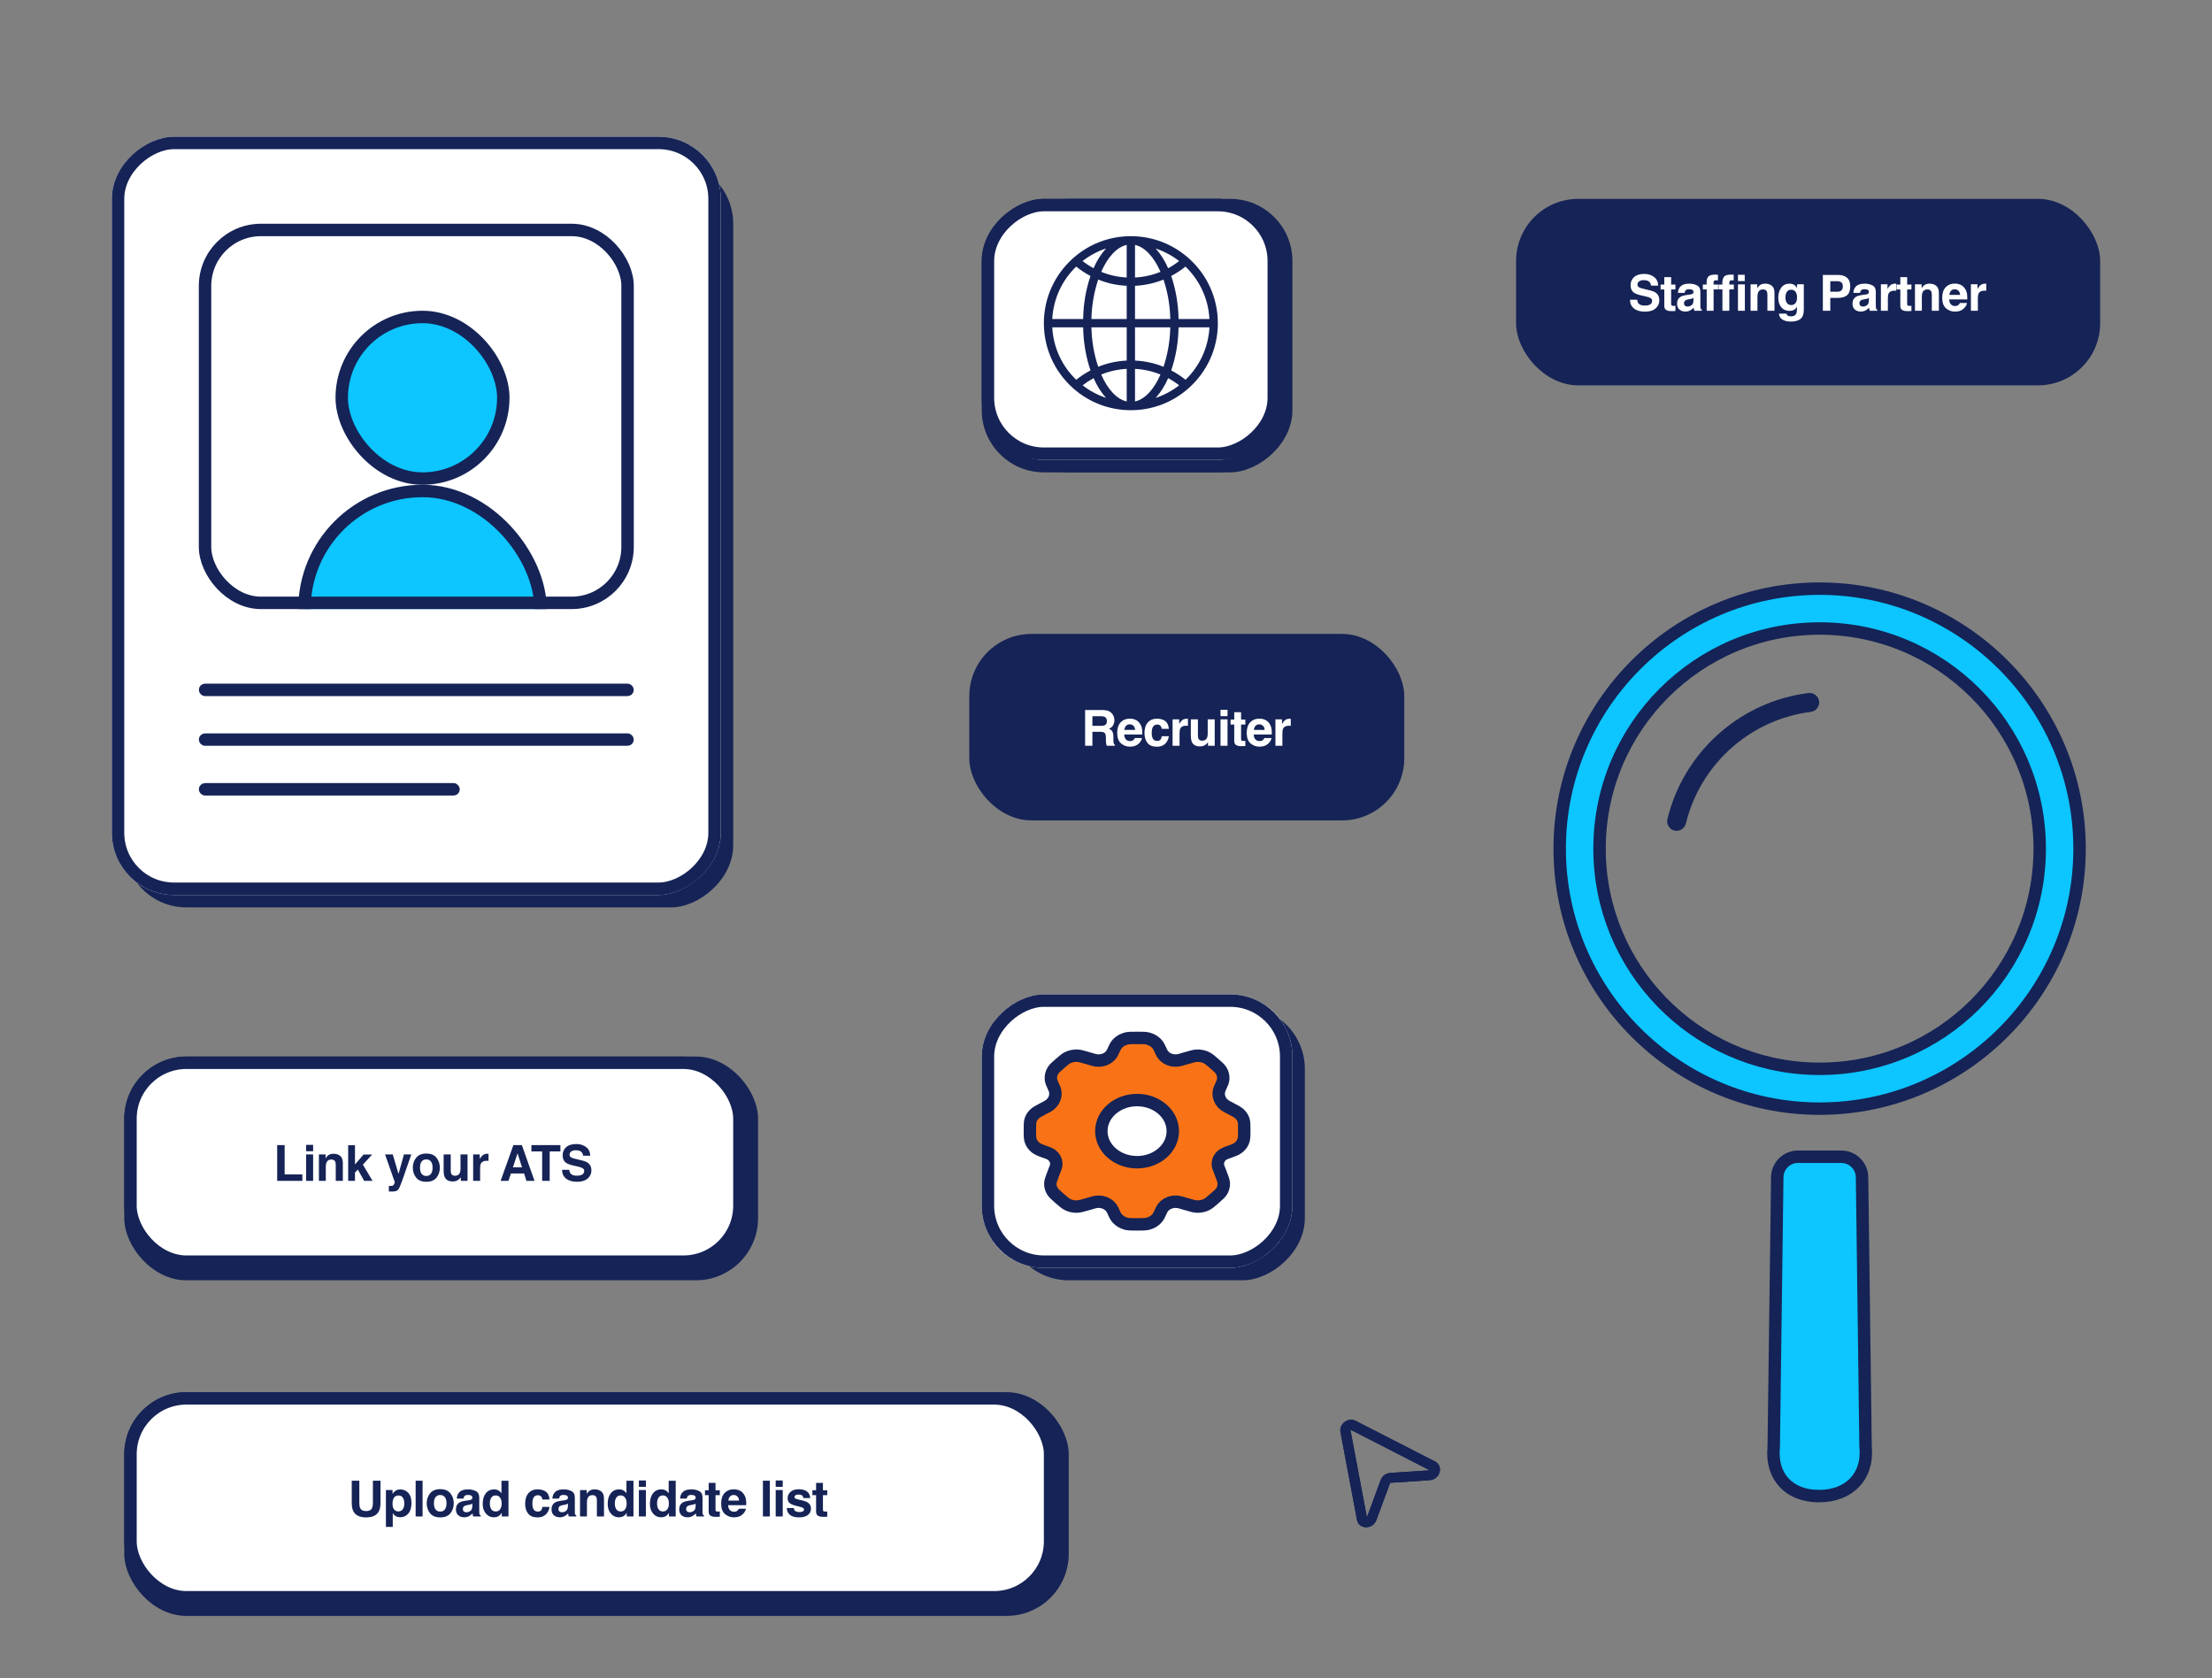 <svg width="178" height="135" viewBox="0 0 178 135" fill="none" xmlns="http://www.w3.org/2000/svg">
<rect x="0" y="0" width="178" height="135" fill="#808080" stroke="none"/>
<g clip-path="url(#clip0_149_204)">
<g clip-path="url(#clip1_149_204)">
<path d="M146.427 47.357C157.96 47.358 167.343 56.74 167.343 68.274C167.343 79.807 157.959 89.191 146.426 89.191C134.892 89.191 125.509 79.809 125.509 68.275C125.509 56.741 134.893 47.357 146.427 47.357ZM164.136 68.274C164.136 58.494 156.206 50.564 146.425 50.564C136.645 50.563 128.715 58.493 128.715 68.274C128.715 77.902 136.4 85.737 145.968 85.98L146.426 85.986C156.207 85.985 164.136 78.055 164.136 68.274Z" fill="#0DC5FF" stroke="#152356"/>
<path d="M145.594 56.25C145.738 56.233 145.87 56.337 145.888 56.482V56.483C145.906 56.629 145.802 56.759 145.659 56.776H145.658C140.694 57.393 136.63 60.972 135.299 65.68L135.178 66.139C135.144 66.279 135.003 66.368 134.86 66.336C134.717 66.3 134.63 66.156 134.664 66.015V66.014L134.79 65.535C136.18 60.621 140.412 56.897 145.594 56.25Z" fill="#0DC5FF" stroke="#152356"/>
<path d="M148.169 93.06C149.083 93.061 149.827 93.794 149.839 94.706V94.708L150.123 116.404L150.124 116.424L150.126 116.444C150.237 117.628 149.889 118.597 149.246 119.269C148.601 119.943 147.615 120.363 146.372 120.362L146.371 120.361C145.128 120.361 144.175 119.943 143.559 119.274C142.943 118.606 142.617 117.638 142.73 116.444L142.732 116.424V116.403L143.017 94.707L143.018 94.706L143.028 94.537C143.122 93.705 143.828 93.06 144.683 93.06H148.169Z" fill="#0DC5FF" stroke="#152356"/>
</g>
<rect x="81" y="103" width="22" height="24" rx="5" transform="rotate(-90 81 103)" fill="#152356"/>
<g clip-path="url(#clip2_149_204)">
<rect x="79" y="102" width="22" height="25" rx="5" transform="rotate(-90 79 102)" fill="white"/>
<rect width="23" height="20" transform="translate(80 81)" fill="white"/>
<path d="M92.367 83.55C92.17 83.5 91.947 83.5 91.5 83.5C91.053 83.5 90.83 83.5 90.633 83.55C90.344 83.623 90.089 83.773 89.904 83.979C89.777 84.12 89.694 84.3 89.529 84.661C89.29 85.179 88.629 85.446 88.02 85.269L87.473 85.111C87.085 84.998 86.891 84.942 86.701 84.932C86.421 84.918 86.143 84.975 85.9 85.097C85.735 85.179 85.591 85.305 85.302 85.556C84.994 85.824 84.84 85.957 84.743 86.11C84.599 86.334 84.539 86.591 84.569 86.846C84.59 87.02 84.67 87.195 84.832 87.546C85.085 88.096 84.841 88.724 84.258 89.029L83.992 89.167C83.585 89.38 83.381 89.486 83.233 89.632C83.102 89.762 83.003 89.913 82.943 90.078C82.875 90.263 82.875 90.472 82.875 90.889C82.875 91.382 82.875 91.629 82.966 91.841C83.046 92.027 83.176 92.195 83.346 92.329C83.538 92.481 83.799 92.571 84.321 92.753C84.854 92.938 85.129 93.453 84.947 93.927L84.741 94.465C84.598 94.838 84.527 95.024 84.52 95.207C84.513 95.427 84.572 95.645 84.692 95.839C84.792 96 84.951 96.139 85.271 96.417C85.59 96.694 85.75 96.833 85.935 96.92C86.158 97.025 86.409 97.076 86.662 97.069C86.872 97.064 87.087 97.001 87.515 96.877L88.02 96.731C88.629 96.555 89.29 96.821 89.529 97.339C89.694 97.7 89.777 97.88 89.904 98.021C90.089 98.227 90.344 98.377 90.633 98.45C90.83 98.5 91.053 98.5 91.5 98.5C91.947 98.5 92.17 98.5 92.367 98.45C92.656 98.377 92.911 98.227 93.096 98.021C93.223 97.88 93.306 97.7 93.471 97.339C93.71 96.821 94.371 96.555 94.98 96.731L95.485 96.877C95.913 97.002 96.127 97.064 96.338 97.069C96.591 97.076 96.842 97.025 97.064 96.92C97.25 96.833 97.409 96.694 97.729 96.417C98.048 96.139 98.208 96 98.308 95.839C98.428 95.645 98.487 95.427 98.479 95.207C98.473 95.024 98.401 94.838 98.259 94.465L98.052 93.928C97.871 93.454 98.145 92.939 98.679 92.753C99.201 92.571 99.462 92.481 99.654 92.329C99.824 92.195 99.954 92.027 100.034 91.841C100.125 91.629 100.125 91.382 100.125 90.889C100.125 90.472 100.125 90.263 100.057 90.078C99.997 89.913 99.898 89.762 99.767 89.632C99.619 89.486 99.415 89.38 99.008 89.167L98.742 89.028C98.158 88.724 97.915 88.096 98.168 87.546C98.329 87.195 98.41 87.02 98.431 86.846C98.461 86.591 98.4 86.334 98.257 86.11C98.159 85.957 98.005 85.824 97.698 85.556C97.409 85.305 97.264 85.179 97.099 85.097C96.856 84.975 96.578 84.918 96.299 84.932C96.109 84.942 95.915 84.998 95.527 85.111L94.98 85.269C94.371 85.445 93.71 85.179 93.471 84.661C93.306 84.3 93.223 84.12 93.096 83.979C92.911 83.773 92.656 83.623 92.367 83.55Z" fill="#F97316" stroke="#152356" stroke-linecap="round" stroke-linejoin="round"/>
<path d="M94.375 91C94.375 92.381 93.088 93.5 91.5 93.5C89.912 93.5 88.625 92.381 88.625 91C88.625 89.619 89.912 88.5 91.5 88.5C93.088 88.5 94.375 89.619 94.375 91Z" fill="white" stroke="#152356" stroke-linecap="round" stroke-linejoin="round"/>
</g>
<rect x="79.5" y="101.5" width="21" height="24" rx="4.5" transform="rotate(-90 79.5 101.5)" stroke="#152356"/>
<rect x="10" y="73" width="60" height="49" rx="5" transform="rotate(-90 10 73)" fill="#152356"/>
<g clip-path="url(#clip3_149_204)">
<rect x="9" y="72" width="61" height="49" rx="5" transform="rotate(-90 9 72)" fill="white"/>
<g clip-path="url(#clip4_149_204)">
<rect x="27.5" y="25.5" width="13" height="13" rx="6.5" fill="#0DC5FF"/>
<rect x="27.5" y="25.5" width="13" height="13" rx="6.5" stroke="#152356"/>
<rect x="24.5" y="39.5" width="19" height="19" rx="9.5" fill="#0DC5FF"/>
<rect x="24.5" y="39.5" width="19" height="19" rx="9.5" stroke="#152356"/>
</g>
<rect x="16.5" y="18.5" width="34" height="30" rx="4.5" stroke="#152356"/>
<rect x="16.25" y="55.25" width="34.5" height="0.5" rx="0.25" stroke="#152356" stroke-width="0.5"/>
<rect x="16.25" y="59.25" width="34.5" height="0.5" rx="0.25" stroke="#152356" stroke-width="0.5"/>
<rect x="16.25" y="63.25" width="20.5" height="0.5" rx="0.25" stroke="#152356" stroke-width="0.5"/>
</g>
<rect x="9.5" y="71.5" width="60" height="48" rx="4.5" transform="rotate(-90 9.5 71.5)" stroke="#152356"/>
<rect x="10" y="85" width="51" height="18" rx="5" fill="#152356"/>
<rect x="10.5" y="85.5" width="49" height="16" rx="4.5" fill="white"/>
<rect x="10.5" y="85.5" width="49" height="16" rx="4.5" stroke="#152356"/>
<path d="M22.305 92.121H22.906V94.482H24.332V95H22.305V92.121ZM25.197 92.871V95H24.633V92.871H25.197ZM25.197 92.103V92.617H24.633V92.103H25.197ZM26.66 93.283C26.471 93.283 26.342 93.363 26.272 93.523C26.235 93.608 26.217 93.716 26.217 93.848V95H25.662V92.875H26.199V93.186C26.271 93.076 26.339 92.997 26.402 92.949C26.517 92.863 26.662 92.82 26.838 92.82C27.058 92.82 27.238 92.878 27.377 92.994C27.518 93.109 27.588 93.299 27.588 93.566V95H27.018V93.705C27.018 93.593 27.003 93.507 26.973 93.447C26.918 93.338 26.814 93.283 26.66 93.283ZM29.977 95H29.305L28.795 94.09L28.565 94.33V95H28.018V92.131H28.565V93.682L29.258 92.881H29.948L29.203 93.695L29.977 95ZM32.069 94.441L32.508 92.871H33.1L32.37 94.965C32.229 95.368 32.118 95.618 32.035 95.715C31.953 95.812 31.79 95.861 31.543 95.861C31.494 95.861 31.454 95.861 31.424 95.859C31.394 95.859 31.349 95.857 31.29 95.853V95.408L31.36 95.412C31.415 95.415 31.466 95.413 31.516 95.406C31.566 95.4 31.607 95.385 31.641 95.361C31.674 95.339 31.703 95.293 31.731 95.223C31.759 95.152 31.771 95.109 31.766 95.094L30.985 92.871H31.604L32.069 94.441ZM35.126 93.141C35.305 93.366 35.395 93.632 35.395 93.939C35.395 94.252 35.305 94.519 35.126 94.742C34.946 94.963 34.673 95.074 34.307 95.074C33.941 95.074 33.668 94.963 33.489 94.742C33.309 94.519 33.219 94.252 33.219 93.939C33.219 93.632 33.309 93.366 33.489 93.141C33.668 92.915 33.941 92.803 34.307 92.803C34.673 92.803 34.946 92.915 35.126 93.141ZM34.305 93.273C34.142 93.273 34.017 93.331 33.928 93.447C33.841 93.562 33.797 93.726 33.797 93.939C33.797 94.153 33.841 94.318 33.928 94.434C34.017 94.549 34.142 94.607 34.305 94.607C34.468 94.607 34.593 94.549 34.68 94.434C34.767 94.318 34.811 94.153 34.811 93.939C34.811 93.726 34.767 93.562 34.68 93.447C34.593 93.331 34.468 93.273 34.305 93.273ZM37.081 94.699C37.075 94.706 37.062 94.725 37.042 94.758C37.021 94.79 36.996 94.819 36.967 94.844C36.88 94.922 36.795 94.975 36.713 95.004C36.633 95.033 36.538 95.047 36.428 95.047C36.113 95.047 35.901 94.934 35.792 94.707C35.73 94.582 35.7 94.398 35.7 94.154V92.871H36.27V94.154C36.27 94.275 36.284 94.367 36.313 94.428C36.364 94.536 36.463 94.59 36.612 94.59C36.802 94.59 36.932 94.513 37.002 94.359C37.039 94.276 37.057 94.166 37.057 94.029V92.871H37.622V95H37.081V94.699ZM39.151 93.385C38.927 93.385 38.777 93.458 38.7 93.603C38.657 93.686 38.635 93.812 38.635 93.982V95H38.075V92.871H38.606V93.242C38.692 93.1 38.767 93.003 38.831 92.951C38.935 92.864 39.07 92.82 39.237 92.82C39.247 92.82 39.256 92.821 39.262 92.822C39.27 92.822 39.286 92.823 39.311 92.824V93.394C39.276 93.391 39.245 93.388 39.217 93.387C39.19 93.385 39.168 93.385 39.151 93.385ZM42.175 94.408H41.114L40.915 95H40.286L41.313 92.121H41.993L43.013 95H42.36L42.175 94.408ZM42.007 93.912L41.647 92.779L41.276 93.912H42.007ZM45.095 92.121V92.631H44.233V95H43.628V92.631H42.763V92.121H45.095ZM46.413 94.584C46.555 94.584 46.67 94.568 46.759 94.537C46.927 94.477 47.011 94.366 47.011 94.203C47.011 94.108 46.969 94.034 46.886 93.982C46.802 93.932 46.672 93.887 46.493 93.848L46.188 93.779C45.889 93.712 45.682 93.638 45.567 93.559C45.373 93.426 45.276 93.218 45.276 92.936C45.276 92.678 45.37 92.463 45.558 92.293C45.745 92.122 46.02 92.037 46.384 92.037C46.687 92.037 46.946 92.118 47.159 92.279C47.374 92.439 47.487 92.672 47.497 92.978H46.919C46.908 92.805 46.833 92.682 46.692 92.609C46.599 92.561 46.482 92.537 46.343 92.537C46.188 92.537 46.064 92.568 45.972 92.631C45.879 92.693 45.833 92.781 45.833 92.893C45.833 92.995 45.879 93.072 45.97 93.123C46.028 93.157 46.153 93.197 46.345 93.242L46.841 93.361C47.058 93.413 47.222 93.483 47.333 93.57C47.505 93.706 47.591 93.902 47.591 94.158C47.591 94.421 47.49 94.64 47.288 94.814C47.087 94.988 46.804 95.074 46.437 95.074C46.062 95.074 45.767 94.989 45.552 94.818C45.337 94.647 45.23 94.411 45.23 94.111H45.804C45.822 94.243 45.858 94.341 45.911 94.406C46.009 94.525 46.176 94.584 46.413 94.584Z" fill="#152356"/>
<rect x="10" y="112" width="76" height="18" rx="5" fill="#152356"/>
<rect x="10.5" y="112.5" width="74" height="16" rx="4.5" fill="white"/>
<rect x="10.5" y="112.5" width="74" height="16" rx="4.5" stroke="#152356"/>
<path d="M30.008 120.891V119.121H30.619V120.891C30.619 121.197 30.572 121.435 30.477 121.605C30.299 121.918 29.962 122.074 29.463 122.074C28.964 122.074 28.626 121.918 28.447 121.605C28.352 121.435 28.305 121.197 28.305 120.891V119.121H28.916V120.891C28.916 121.089 28.939 121.233 28.986 121.324C29.059 121.486 29.218 121.566 29.463 121.566C29.706 121.566 29.865 121.486 29.938 121.324C29.984 121.233 30.008 121.089 30.008 120.891ZM32.854 120.1C33.026 120.283 33.111 120.553 33.111 120.908C33.111 121.283 33.027 121.569 32.858 121.766C32.69 121.962 32.473 122.061 32.207 122.061C32.038 122.061 31.897 122.018 31.785 121.934C31.724 121.887 31.664 121.818 31.605 121.729V122.838H31.055V119.871H31.588V120.186C31.648 120.093 31.712 120.02 31.779 119.967C31.903 119.872 32.05 119.824 32.221 119.824C32.469 119.824 32.68 119.916 32.854 120.1ZM32.537 120.936C32.537 120.771 32.499 120.626 32.424 120.5C32.35 120.374 32.229 120.311 32.061 120.311C31.859 120.311 31.72 120.406 31.645 120.598C31.605 120.699 31.586 120.828 31.586 120.984C31.586 121.232 31.652 121.406 31.783 121.506C31.861 121.564 31.954 121.594 32.061 121.594C32.216 121.594 32.333 121.534 32.414 121.414C32.496 121.294 32.537 121.135 32.537 120.936ZM33.447 119.121H34.004V122H33.447V119.121ZM36.244 120.141C36.424 120.366 36.514 120.632 36.514 120.939C36.514 121.252 36.424 121.52 36.244 121.742C36.065 121.964 35.792 122.074 35.426 122.074C35.06 122.074 34.787 121.964 34.608 121.742C34.428 121.52 34.338 121.252 34.338 120.939C34.338 120.632 34.428 120.366 34.608 120.141C34.787 119.915 35.06 119.803 35.426 119.803C35.792 119.803 36.065 119.915 36.244 120.141ZM35.424 120.273C35.261 120.273 35.136 120.331 35.047 120.447C34.96 120.562 34.916 120.726 34.916 120.939C34.916 121.153 34.96 121.318 35.047 121.434C35.136 121.549 35.261 121.607 35.424 121.607C35.587 121.607 35.712 121.549 35.799 121.434C35.886 121.318 35.93 121.153 35.93 120.939C35.93 120.726 35.886 120.562 35.799 120.447C35.712 120.331 35.587 120.273 35.424 120.273ZM36.914 120.102C37.062 119.914 37.314 119.82 37.672 119.82C37.905 119.82 38.112 119.867 38.293 119.959C38.474 120.051 38.565 120.226 38.565 120.482V121.459C38.565 121.527 38.566 121.609 38.569 121.705C38.573 121.778 38.584 121.827 38.602 121.854C38.62 121.88 38.647 121.901 38.684 121.918V122H38.078C38.062 121.957 38.05 121.917 38.043 121.879C38.037 121.841 38.032 121.798 38.028 121.75C37.951 121.833 37.862 121.904 37.762 121.963C37.642 122.032 37.507 122.066 37.356 122.066C37.163 122.066 37.004 122.012 36.877 121.902C36.752 121.792 36.69 121.635 36.69 121.434C36.69 121.172 36.791 120.982 36.992 120.865C37.103 120.801 37.266 120.756 37.481 120.729L37.67 120.705C37.773 120.692 37.847 120.676 37.891 120.656C37.97 120.622 38.01 120.57 38.01 120.498C38.01 120.411 37.98 120.351 37.918 120.318C37.858 120.285 37.77 120.268 37.653 120.268C37.521 120.268 37.428 120.3 37.373 120.365C37.334 120.413 37.308 120.479 37.295 120.561H36.758C36.77 120.374 36.822 120.221 36.914 120.102ZM37.328 121.598C37.38 121.641 37.444 121.662 37.52 121.662C37.64 121.662 37.75 121.627 37.85 121.557C37.952 121.486 38.004 121.358 38.008 121.172V120.965C37.973 120.987 37.937 121.005 37.901 121.02C37.865 121.033 37.817 121.045 37.754 121.057L37.629 121.08C37.512 121.101 37.428 121.126 37.377 121.156C37.291 121.207 37.248 121.286 37.248 121.393C37.248 121.488 37.275 121.556 37.328 121.598ZM40.918 119.125V122H40.377V121.705C40.298 121.831 40.207 121.923 40.106 121.98C40.004 122.038 39.878 122.066 39.727 122.066C39.478 122.066 39.269 121.966 39.098 121.766C38.929 121.564 38.844 121.305 38.844 120.99C38.844 120.627 38.928 120.341 39.094 120.133C39.262 119.924 39.486 119.82 39.766 119.82C39.895 119.82 40.01 119.849 40.11 119.906C40.21 119.962 40.291 120.04 40.354 120.141V119.125H40.918ZM39.418 120.949C39.418 121.146 39.457 121.303 39.535 121.42C39.612 121.538 39.73 121.598 39.887 121.598C40.045 121.598 40.164 121.539 40.246 121.422C40.328 121.305 40.37 121.153 40.37 120.967C40.37 120.706 40.304 120.52 40.172 120.408C40.092 120.34 39.998 120.307 39.891 120.307C39.728 120.307 39.608 120.368 39.532 120.492C39.456 120.615 39.418 120.767 39.418 120.949ZM44.221 120.635H43.651C43.641 120.555 43.614 120.484 43.571 120.42C43.508 120.334 43.411 120.291 43.28 120.291C43.092 120.291 42.964 120.384 42.895 120.57C42.859 120.669 42.84 120.801 42.84 120.965C42.84 121.121 42.859 121.247 42.895 121.342C42.962 121.519 43.087 121.607 43.27 121.607C43.4 121.607 43.493 121.572 43.547 121.502C43.602 121.432 43.635 121.34 43.647 121.229H44.215C44.202 121.398 44.141 121.558 44.032 121.709C43.857 121.952 43.599 122.074 43.256 122.074C42.914 122.074 42.662 121.973 42.501 121.77C42.339 121.566 42.258 121.303 42.258 120.979C42.258 120.613 42.348 120.328 42.526 120.125C42.704 119.922 42.95 119.82 43.264 119.82C43.531 119.82 43.749 119.88 43.919 120C44.089 120.12 44.19 120.331 44.221 120.635ZM44.606 120.102C44.753 119.914 45.006 119.82 45.364 119.82C45.597 119.82 45.804 119.867 45.985 119.959C46.166 120.051 46.257 120.226 46.257 120.482V121.459C46.257 121.527 46.258 121.609 46.26 121.705C46.264 121.778 46.275 121.827 46.294 121.854C46.312 121.88 46.339 121.901 46.376 121.918V122H45.77C45.753 121.957 45.742 121.917 45.735 121.879C45.728 121.841 45.723 121.798 45.719 121.75C45.643 121.833 45.554 121.904 45.454 121.963C45.334 122.032 45.199 122.066 45.047 122.066C44.855 122.066 44.695 122.012 44.569 121.902C44.444 121.792 44.382 121.635 44.382 121.434C44.382 121.172 44.482 120.982 44.684 120.865C44.795 120.801 44.958 120.756 45.172 120.729L45.362 120.705C45.465 120.692 45.538 120.676 45.583 120.656C45.662 120.622 45.702 120.57 45.702 120.498C45.702 120.411 45.671 120.351 45.61 120.318C45.55 120.285 45.462 120.268 45.344 120.268C45.213 120.268 45.12 120.3 45.065 120.365C45.026 120.413 45 120.479 44.987 120.561H44.45C44.462 120.374 44.514 120.221 44.606 120.102ZM45.02 121.598C45.072 121.641 45.136 121.662 45.212 121.662C45.331 121.662 45.441 121.627 45.542 121.557C45.643 121.486 45.696 121.358 45.7 121.172V120.965C45.665 120.987 45.629 121.005 45.592 121.02C45.557 121.033 45.508 121.045 45.446 121.057L45.321 121.08C45.204 121.101 45.12 121.126 45.069 121.156C44.983 121.207 44.94 121.286 44.94 121.393C44.94 121.488 44.967 121.556 45.02 121.598ZM47.675 120.283C47.486 120.283 47.356 120.363 47.286 120.523C47.249 120.608 47.231 120.716 47.231 120.848V122H46.676V119.875H47.214V120.186C47.285 120.076 47.353 119.997 47.417 119.949C47.531 119.863 47.676 119.82 47.852 119.82C48.072 119.82 48.252 119.878 48.391 119.994C48.532 120.109 48.602 120.299 48.602 120.566V122H48.032V120.705C48.032 120.593 48.017 120.507 47.987 120.447C47.932 120.338 47.828 120.283 47.675 120.283ZM50.975 119.125V122H50.434V121.705C50.355 121.831 50.264 121.923 50.163 121.98C50.061 122.038 49.935 122.066 49.784 122.066C49.535 122.066 49.326 121.966 49.155 121.766C48.986 121.564 48.901 121.305 48.901 120.99C48.901 120.627 48.984 120.341 49.151 120.133C49.319 119.924 49.543 119.82 49.823 119.82C49.952 119.82 50.066 119.849 50.167 119.906C50.267 119.962 50.348 120.04 50.411 120.141V119.125H50.975ZM49.475 120.949C49.475 121.146 49.514 121.303 49.593 121.42C49.669 121.538 49.787 121.598 49.944 121.598C50.102 121.598 50.221 121.539 50.303 121.422C50.386 121.305 50.427 121.153 50.427 120.967C50.427 120.706 50.361 120.52 50.229 120.408C50.149 120.34 50.055 120.307 49.948 120.307C49.785 120.307 49.666 120.368 49.589 120.492C49.513 120.615 49.475 120.767 49.475 120.949ZM51.975 119.871V122H51.411V119.871H51.975ZM51.975 119.104V119.617H51.411V119.104H51.975ZM54.374 119.125V122H53.833V121.705C53.754 121.831 53.663 121.923 53.562 121.98C53.46 122.038 53.334 122.066 53.183 122.066C52.934 122.066 52.724 121.966 52.554 121.766C52.384 121.564 52.3 121.305 52.3 120.99C52.3 120.627 52.383 120.341 52.55 120.133C52.718 119.924 52.942 119.82 53.222 119.82C53.35 119.82 53.465 119.849 53.565 119.906C53.666 119.962 53.747 120.04 53.809 120.141V119.125H54.374ZM52.874 120.949C52.874 121.146 52.913 121.303 52.991 121.42C53.068 121.538 53.185 121.598 53.343 121.598C53.5 121.598 53.62 121.539 53.702 121.422C53.784 121.305 53.825 121.153 53.825 120.967C53.825 120.706 53.759 120.52 53.628 120.408C53.547 120.34 53.453 120.307 53.347 120.307C53.184 120.307 53.064 120.368 52.987 120.492C52.912 120.615 52.874 120.767 52.874 120.949ZM54.882 120.102C55.029 119.914 55.282 119.82 55.64 119.82C55.873 119.82 56.08 119.867 56.261 119.959C56.442 120.051 56.532 120.226 56.532 120.482V121.459C56.532 121.527 56.534 121.609 56.536 121.705C56.54 121.778 56.551 121.827 56.569 121.854C56.588 121.88 56.615 121.901 56.651 121.918V122H56.046C56.029 121.957 56.017 121.917 56.011 121.879C56.004 121.841 55.999 121.798 55.995 121.75C55.918 121.833 55.83 121.904 55.73 121.963C55.61 122.032 55.474 122.066 55.323 122.066C55.131 122.066 54.971 122.012 54.845 121.902C54.72 121.792 54.657 121.635 54.657 121.434C54.657 121.172 54.758 120.982 54.96 120.865C55.071 120.801 55.233 120.756 55.448 120.729L55.638 120.705C55.741 120.692 55.814 120.676 55.858 120.656C55.938 120.622 55.978 120.57 55.978 120.498C55.978 120.411 55.947 120.351 55.886 120.318C55.826 120.285 55.737 120.268 55.62 120.268C55.489 120.268 55.395 120.3 55.341 120.365C55.302 120.413 55.276 120.479 55.263 120.561H54.726C54.737 120.374 54.789 120.221 54.882 120.102ZM55.296 121.598C55.348 121.641 55.412 121.662 55.487 121.662C55.607 121.662 55.717 121.627 55.817 121.557C55.919 121.486 55.972 121.358 55.976 121.172V120.965C55.941 120.987 55.905 121.005 55.868 121.02C55.833 121.033 55.784 121.045 55.722 121.057L55.597 121.08C55.48 121.101 55.395 121.126 55.345 121.156C55.259 121.207 55.216 121.286 55.216 121.393C55.216 121.488 55.243 121.556 55.296 121.598ZM57.923 121.604V122.02L57.659 122.029C57.396 122.038 57.217 121.993 57.12 121.893C57.058 121.829 57.026 121.73 57.026 121.598V120.287H56.73V119.891H57.026V119.297H57.577V119.891H57.923V120.287H57.577V121.412C57.577 121.499 57.588 121.554 57.611 121.576C57.633 121.597 57.7 121.607 57.814 121.607C57.831 121.607 57.848 121.607 57.866 121.607C57.886 121.606 57.905 121.605 57.923 121.604ZM60.023 121.375C60.008 121.501 59.943 121.63 59.825 121.76C59.643 121.967 59.388 122.07 59.06 122.07C58.789 122.07 58.55 121.983 58.343 121.809C58.136 121.634 58.032 121.35 58.032 120.957C58.032 120.589 58.126 120.306 58.312 120.109C58.499 119.913 58.742 119.814 59.04 119.814C59.217 119.814 59.377 119.848 59.519 119.914C59.661 119.98 59.778 120.085 59.87 120.229C59.954 120.355 60.008 120.501 60.032 120.668C60.047 120.766 60.053 120.906 60.05 121.09H58.593C58.601 121.303 58.668 121.453 58.794 121.539C58.871 121.592 58.963 121.619 59.072 121.619C59.186 121.619 59.279 121.587 59.351 121.521C59.39 121.486 59.424 121.438 59.454 121.375H60.023ZM59.472 120.723C59.463 120.576 59.418 120.464 59.337 120.389C59.258 120.312 59.159 120.273 59.04 120.273C58.911 120.273 58.811 120.314 58.739 120.395C58.669 120.475 58.625 120.585 58.607 120.723H59.472ZM61.392 119.121H61.949V122H61.392V119.121ZM62.986 119.871V122H62.421V119.871H62.986ZM62.986 119.104V119.617H62.421V119.104H62.986ZM64.914 119.969C65.08 120.076 65.176 120.259 65.201 120.52H64.644C64.636 120.448 64.616 120.391 64.584 120.35C64.522 120.274 64.418 120.236 64.271 120.236C64.15 120.236 64.063 120.255 64.011 120.293C63.961 120.331 63.935 120.375 63.935 120.426C63.935 120.49 63.962 120.536 64.017 120.564C64.072 120.594 64.265 120.646 64.597 120.719C64.819 120.771 64.985 120.85 65.095 120.955C65.205 121.062 65.259 121.195 65.259 121.355C65.259 121.566 65.18 121.739 65.023 121.873C64.867 122.006 64.624 122.072 64.296 122.072C63.962 122.072 63.714 122.002 63.554 121.861C63.395 121.719 63.316 121.539 63.316 121.32H63.88C63.892 121.419 63.917 121.49 63.957 121.531C64.026 121.605 64.153 121.643 64.339 121.643C64.449 121.643 64.535 121.626 64.599 121.594C64.664 121.561 64.697 121.512 64.697 121.447C64.697 121.385 64.671 121.337 64.619 121.305C64.567 121.272 64.373 121.216 64.039 121.137C63.798 121.077 63.628 121.002 63.529 120.912C63.43 120.824 63.38 120.696 63.38 120.529C63.38 120.333 63.457 120.164 63.611 120.023C63.766 119.882 63.983 119.811 64.263 119.811C64.529 119.811 64.746 119.863 64.914 119.969ZM66.568 121.604V122.02L66.304 122.029C66.041 122.038 65.862 121.993 65.765 121.893C65.703 121.829 65.671 121.73 65.671 121.598V120.287H65.375V119.891H65.671V119.297H66.222V119.891H66.568V120.287H66.222V121.412C66.222 121.499 66.233 121.554 66.255 121.576C66.278 121.597 66.345 121.607 66.459 121.607C66.475 121.607 66.493 121.607 66.511 121.607C66.531 121.606 66.55 121.605 66.568 121.604Z" fill="#152356"/>
<rect x="122" y="16" width="47" height="15" rx="5" fill="#152356"/>
<path d="M132.35 24.584C132.492 24.584 132.607 24.568 132.695 24.537C132.863 24.477 132.947 24.366 132.947 24.203C132.947 24.108 132.906 24.035 132.822 23.982C132.739 23.932 132.608 23.887 132.43 23.848L132.125 23.779C131.826 23.712 131.618 23.638 131.504 23.559C131.31 23.426 131.213 23.218 131.213 22.936C131.213 22.678 131.307 22.463 131.494 22.293C131.682 22.122 131.957 22.037 132.32 22.037C132.624 22.037 132.882 22.118 133.096 22.279C133.311 22.439 133.423 22.672 133.434 22.979H132.855C132.845 22.805 132.77 22.682 132.629 22.609C132.535 22.561 132.419 22.537 132.279 22.537C132.124 22.537 132.001 22.568 131.908 22.631C131.816 22.693 131.77 22.781 131.77 22.893C131.77 22.995 131.815 23.072 131.906 23.123C131.965 23.157 132.09 23.197 132.281 23.242L132.777 23.361C132.995 23.413 133.159 23.483 133.27 23.57C133.441 23.706 133.527 23.902 133.527 24.158C133.527 24.421 133.426 24.64 133.225 24.814C133.024 24.988 132.74 25.074 132.373 25.074C131.998 25.074 131.703 24.989 131.488 24.818C131.273 24.646 131.166 24.411 131.166 24.111H131.74C131.758 24.243 131.794 24.341 131.848 24.406C131.945 24.525 132.113 24.584 132.35 24.584ZM134.822 24.604V25.02L134.559 25.029C134.296 25.038 134.116 24.993 134.02 24.893C133.957 24.829 133.926 24.73 133.926 24.598V23.287H133.629V22.891H133.926V22.297H134.477V22.891H134.822V23.287H134.477V24.412C134.477 24.499 134.488 24.554 134.51 24.576C134.532 24.597 134.6 24.607 134.713 24.607C134.73 24.607 134.747 24.607 134.766 24.607C134.785 24.606 134.804 24.605 134.822 24.604ZM135.18 23.102C135.327 22.914 135.58 22.82 135.938 22.82C136.171 22.82 136.378 22.866 136.559 22.959C136.74 23.051 136.83 23.226 136.83 23.482V24.459C136.83 24.527 136.832 24.609 136.834 24.705C136.838 24.778 136.849 24.828 136.867 24.854C136.886 24.88 136.913 24.901 136.949 24.918V25H136.344C136.327 24.957 136.315 24.917 136.309 24.879C136.302 24.841 136.297 24.798 136.293 24.75C136.216 24.833 136.128 24.904 136.027 24.963C135.908 25.032 135.772 25.066 135.621 25.066C135.429 25.066 135.269 25.012 135.143 24.902C135.018 24.792 134.955 24.635 134.955 24.434C134.955 24.172 135.056 23.982 135.258 23.865C135.369 23.801 135.531 23.756 135.746 23.729L135.936 23.705C136.039 23.692 136.112 23.676 136.156 23.656C136.236 23.622 136.276 23.57 136.276 23.498C136.276 23.411 136.245 23.351 136.184 23.318C136.124 23.285 136.035 23.268 135.918 23.268C135.787 23.268 135.694 23.3 135.639 23.365C135.6 23.413 135.574 23.479 135.561 23.561H135.024C135.035 23.374 135.087 23.221 135.18 23.102ZM135.594 24.598C135.646 24.641 135.71 24.662 135.785 24.662C135.905 24.662 136.015 24.627 136.115 24.557C136.217 24.486 136.27 24.358 136.274 24.172V23.965C136.238 23.987 136.203 24.005 136.166 24.02C136.131 24.033 136.082 24.045 136.02 24.057L135.895 24.08C135.777 24.101 135.694 24.126 135.643 24.156C135.557 24.207 135.514 24.286 135.514 24.393C135.514 24.488 135.541 24.556 135.594 24.598ZM138.244 22.104V22.557C138.213 22.553 138.16 22.55 138.086 22.549C138.013 22.546 137.962 22.562 137.934 22.598C137.906 22.631 137.893 22.669 137.893 22.711V22.891H138.258V23.283H137.893V25H137.338V23.283H137.028V22.891H137.332V22.754C137.332 22.526 137.371 22.369 137.448 22.283C137.528 22.156 137.723 22.092 138.031 22.092C138.067 22.092 138.099 22.093 138.127 22.096C138.156 22.097 138.195 22.1 138.244 22.104ZM139.159 25H138.604V23.283H138.293V22.891H138.598V22.754C138.598 22.527 138.648 22.359 138.748 22.248C138.838 22.144 139.021 22.092 139.297 22.092C139.331 22.092 139.366 22.093 139.401 22.096C139.436 22.098 139.472 22.101 139.51 22.104V22.557C139.484 22.555 139.459 22.555 139.434 22.555C139.409 22.553 139.379 22.553 139.344 22.553C139.257 22.553 139.203 22.577 139.184 22.625C139.164 22.673 139.156 22.749 139.159 22.852V22.891H139.524V23.283H139.159V25ZM140.409 22.881V25H139.854V22.881H140.409ZM139.854 22.611V22.104H140.399V22.611H139.854ZM141.866 23.283C141.677 23.283 141.547 23.363 141.477 23.523C141.44 23.608 141.422 23.716 141.422 23.848V25H140.868V22.875H141.405V23.186C141.476 23.076 141.544 22.997 141.608 22.949C141.722 22.863 141.868 22.82 142.043 22.82C142.263 22.82 142.443 22.878 142.582 22.994C142.723 23.109 142.793 23.299 142.793 23.566V25H142.223V23.705C142.223 23.593 142.208 23.507 142.178 23.447C142.123 23.338 142.019 23.283 141.866 23.283ZM143.831 25.373C143.89 25.424 143.991 25.449 144.133 25.449C144.334 25.449 144.468 25.382 144.536 25.248C144.58 25.162 144.602 25.018 144.602 24.814V24.678C144.549 24.769 144.491 24.837 144.43 24.883C144.319 24.967 144.176 25.01 143.999 25.01C143.725 25.01 143.506 24.914 143.342 24.723C143.18 24.53 143.098 24.27 143.098 23.941C143.098 23.625 143.177 23.359 143.334 23.145C143.492 22.928 143.715 22.82 144.004 22.82C144.111 22.82 144.204 22.837 144.284 22.869C144.419 22.925 144.528 23.028 144.612 23.178V22.871H145.153V24.891C145.153 25.165 145.107 25.372 145.014 25.512C144.855 25.751 144.551 25.871 144.1 25.871C143.828 25.871 143.606 25.818 143.434 25.711C143.262 25.604 143.167 25.445 143.149 25.232H143.754C143.77 25.297 143.795 25.344 143.831 25.373ZM143.737 24.273C143.812 24.453 143.948 24.543 144.143 24.543C144.273 24.543 144.383 24.494 144.473 24.396C144.563 24.297 144.608 24.141 144.608 23.926C144.608 23.724 144.565 23.57 144.479 23.465C144.394 23.359 144.28 23.307 144.137 23.307C143.942 23.307 143.807 23.398 143.733 23.582C143.694 23.68 143.674 23.8 143.674 23.943C143.674 24.067 143.695 24.177 143.737 24.273ZM147.895 23.965H147.284V25H146.686V22.121H147.94C148.229 22.121 148.46 22.195 148.631 22.344C148.803 22.492 148.889 22.722 148.889 23.033C148.889 23.373 148.803 23.613 148.631 23.754C148.46 23.895 148.214 23.965 147.895 23.965ZM148.176 23.365C148.255 23.296 148.294 23.187 148.294 23.037C148.294 22.887 148.254 22.781 148.174 22.717C148.096 22.653 147.986 22.621 147.844 22.621H147.284V23.469H147.844C147.986 23.469 148.097 23.434 148.176 23.365ZM149.296 23.102C149.443 22.914 149.695 22.82 150.053 22.82C150.287 22.82 150.494 22.866 150.675 22.959C150.856 23.051 150.946 23.226 150.946 23.482V24.459C150.946 24.527 150.947 24.609 150.95 24.705C150.954 24.778 150.965 24.828 150.983 24.854C151.001 24.88 151.029 24.901 151.065 24.918V25H150.46C150.443 24.957 150.431 24.917 150.425 24.879C150.418 24.841 150.413 24.798 150.409 24.75C150.332 24.833 150.244 24.904 150.143 24.963C150.023 25.032 149.888 25.066 149.737 25.066C149.544 25.066 149.385 25.012 149.259 24.902C149.134 24.792 149.071 24.635 149.071 24.434C149.071 24.172 149.172 23.982 149.374 23.865C149.484 23.801 149.647 23.756 149.862 23.729L150.051 23.705C150.154 23.692 150.228 23.676 150.272 23.656C150.352 23.622 150.391 23.57 150.391 23.498C150.391 23.411 150.361 23.351 150.3 23.318C150.24 23.285 150.151 23.268 150.034 23.268C149.902 23.268 149.809 23.3 149.755 23.365C149.716 23.413 149.69 23.479 149.676 23.561H149.139C149.151 23.374 149.203 23.221 149.296 23.102ZM149.71 24.598C149.762 24.641 149.826 24.662 149.901 24.662C150.021 24.662 150.131 24.627 150.231 24.557C150.333 24.486 150.385 24.358 150.389 24.172V23.965C150.354 23.987 150.318 24.005 150.282 24.02C150.247 24.033 150.198 24.045 150.135 24.057L150.01 24.08C149.893 24.101 149.809 24.126 149.759 24.156C149.673 24.207 149.63 24.286 149.63 24.393C149.63 24.488 149.656 24.556 149.71 24.598ZM152.432 23.385C152.208 23.385 152.058 23.458 151.981 23.604C151.938 23.686 151.917 23.812 151.917 23.982V25H151.356V22.871H151.888V23.242C151.973 23.1 152.048 23.003 152.112 22.951C152.216 22.864 152.352 22.82 152.518 22.82C152.529 22.82 152.537 22.821 152.544 22.822C152.552 22.822 152.568 22.823 152.593 22.824V23.395C152.557 23.391 152.526 23.388 152.499 23.387C152.471 23.385 152.449 23.385 152.432 23.385ZM153.815 24.604V25.02L153.552 25.029C153.289 25.038 153.109 24.993 153.013 24.893C152.95 24.829 152.919 24.73 152.919 24.598V23.287H152.622V22.891H152.919V22.297H153.47V22.891H153.815V23.287H153.47V24.412C153.47 24.499 153.481 24.554 153.503 24.576C153.525 24.597 153.593 24.607 153.706 24.607C153.723 24.607 153.74 24.607 153.759 24.607C153.778 24.606 153.797 24.605 153.815 24.604ZM155.095 23.283C154.906 23.283 154.776 23.363 154.706 23.523C154.67 23.608 154.651 23.716 154.651 23.848V25H154.097V22.875H154.634V23.186C154.705 23.076 154.773 22.997 154.837 22.949C154.951 22.863 155.097 22.82 155.272 22.82C155.492 22.82 155.672 22.878 155.811 22.994C155.952 23.109 156.022 23.299 156.022 23.566V25H155.452V23.705C155.452 23.593 155.437 23.507 155.407 23.447C155.353 23.338 155.248 23.283 155.095 23.283ZM158.28 24.375C158.266 24.501 158.2 24.63 158.083 24.76C157.901 24.967 157.646 25.07 157.317 25.07C157.047 25.07 156.808 24.983 156.601 24.809C156.394 24.634 156.29 24.35 156.29 23.957C156.29 23.588 156.383 23.306 156.569 23.109C156.757 22.913 157 22.814 157.298 22.814C157.475 22.814 157.634 22.848 157.776 22.914C157.918 22.98 158.036 23.085 158.128 23.229C158.211 23.355 158.265 23.501 158.29 23.668C158.304 23.766 158.31 23.906 158.308 24.09H156.851C156.858 24.303 156.925 24.453 157.052 24.539C157.129 24.592 157.221 24.619 157.329 24.619C157.444 24.619 157.537 24.587 157.608 24.521C157.647 24.486 157.682 24.438 157.712 24.375H158.28ZM157.73 23.723C157.72 23.576 157.675 23.464 157.595 23.389C157.515 23.312 157.416 23.273 157.298 23.273C157.169 23.273 157.069 23.314 156.997 23.395C156.927 23.475 156.883 23.585 156.864 23.723H157.73ZM159.675 23.385C159.451 23.385 159.301 23.458 159.224 23.604C159.181 23.686 159.159 23.812 159.159 23.982V25H158.599V22.871H159.13V23.242C159.216 23.1 159.291 23.003 159.355 22.951C159.459 22.864 159.594 22.82 159.761 22.82C159.771 22.82 159.78 22.821 159.786 22.822C159.794 22.822 159.81 22.823 159.835 22.824V23.395C159.8 23.391 159.769 23.388 159.741 23.387C159.714 23.385 159.692 23.385 159.675 23.385Z" fill="white"/>
<rect x="78" y="51" width="35" height="15" rx="5" fill="#152356"/>
<path d="M88.527 58.871H87.906V60H87.318V57.121H88.731C88.932 57.125 89.087 57.15 89.195 57.195C89.305 57.241 89.397 57.308 89.473 57.397C89.535 57.469 89.585 57.55 89.621 57.639C89.658 57.727 89.676 57.828 89.676 57.941C89.676 58.078 89.641 58.213 89.572 58.346C89.503 58.477 89.389 58.57 89.231 58.625C89.363 58.678 89.457 58.755 89.512 58.853C89.568 58.951 89.596 59.101 89.596 59.303V59.496C89.596 59.628 89.601 59.717 89.611 59.764C89.627 59.838 89.663 59.893 89.721 59.928V60H89.059C89.04 59.936 89.027 59.885 89.019 59.846C89.004 59.765 88.995 59.682 88.994 59.598L88.99 59.33C88.988 59.147 88.954 59.024 88.889 58.963C88.825 58.902 88.704 58.871 88.527 58.871ZM88.893 58.348C89.012 58.293 89.072 58.185 89.072 58.023C89.072 57.849 89.014 57.732 88.898 57.672C88.833 57.638 88.736 57.621 88.606 57.621H87.906V58.395H88.588C88.723 58.395 88.825 58.379 88.893 58.348ZM91.893 59.375C91.878 59.501 91.813 59.63 91.695 59.76C91.513 59.967 91.258 60.07 90.93 60.07C90.659 60.07 90.42 59.983 90.213 59.809C90.006 59.634 89.902 59.35 89.902 58.957C89.902 58.589 89.996 58.306 90.182 58.109C90.369 57.913 90.612 57.815 90.91 57.815C91.087 57.815 91.247 57.848 91.389 57.914C91.531 57.98 91.648 58.085 91.74 58.228C91.824 58.355 91.878 58.501 91.902 58.668C91.917 58.766 91.923 58.906 91.92 59.09H90.463C90.471 59.303 90.538 59.453 90.664 59.539C90.741 59.592 90.833 59.619 90.942 59.619C91.056 59.619 91.149 59.587 91.221 59.522C91.26 59.486 91.294 59.438 91.324 59.375H91.893ZM91.342 58.723C91.333 58.575 91.288 58.464 91.207 58.389C91.128 58.312 91.029 58.273 90.91 58.273C90.781 58.273 90.681 58.314 90.609 58.395C90.539 58.475 90.495 58.585 90.477 58.723H91.342ZM94.059 58.635H93.488C93.478 58.555 93.451 58.484 93.408 58.42C93.346 58.334 93.249 58.291 93.117 58.291C92.93 58.291 92.802 58.384 92.733 58.57C92.696 58.669 92.678 58.801 92.678 58.965C92.678 59.121 92.696 59.247 92.733 59.342C92.799 59.519 92.924 59.607 93.108 59.607C93.238 59.607 93.33 59.572 93.385 59.502C93.44 59.432 93.473 59.34 93.484 59.228H94.053C94.04 59.398 93.979 59.558 93.869 59.709C93.695 59.953 93.436 60.074 93.094 60.074C92.751 60.074 92.499 59.973 92.338 59.77C92.177 59.566 92.096 59.303 92.096 58.978C92.096 58.613 92.185 58.328 92.363 58.125C92.542 57.922 92.788 57.82 93.102 57.82C93.369 57.82 93.587 57.88 93.756 58C93.927 58.12 94.028 58.331 94.059 58.635ZM95.434 58.385C95.21 58.385 95.059 58.458 94.983 58.603C94.94 58.685 94.918 58.812 94.918 58.982V60H94.358V57.871H94.889V58.242C94.975 58.1 95.05 58.003 95.114 57.951C95.218 57.864 95.353 57.82 95.52 57.82C95.53 57.82 95.539 57.821 95.545 57.822C95.553 57.822 95.569 57.823 95.594 57.824V58.395C95.559 58.391 95.528 58.388 95.5 58.387C95.473 58.385 95.451 58.385 95.434 58.385ZM97.207 59.699C97.202 59.706 97.189 59.725 97.168 59.758C97.147 59.79 97.123 59.819 97.094 59.844C97.007 59.922 96.922 59.975 96.84 60.004C96.759 60.033 96.664 60.047 96.555 60.047C96.24 60.047 96.028 59.934 95.918 59.707C95.857 59.582 95.826 59.398 95.826 59.154V57.871H96.397V59.154C96.397 59.275 96.411 59.367 96.44 59.428C96.49 59.536 96.59 59.59 96.739 59.59C96.929 59.59 97.059 59.513 97.129 59.359C97.166 59.276 97.184 59.166 97.184 59.029V57.871H97.748V60H97.207V59.699ZM98.78 57.871V60H98.215V57.871H98.78ZM98.78 57.103V57.617H98.215V57.103H98.78ZM100.215 59.603V60.02L99.952 60.029C99.689 60.038 99.509 59.993 99.413 59.893C99.35 59.829 99.319 59.73 99.319 59.598V58.287H99.022V57.891H99.319V57.297H99.87V57.891H100.215V58.287H99.87V59.412C99.87 59.499 99.881 59.554 99.903 59.576C99.925 59.597 99.993 59.607 100.106 59.607C100.123 59.607 100.14 59.607 100.159 59.607C100.178 59.606 100.197 59.605 100.215 59.603ZM102.315 59.375C102.301 59.501 102.235 59.63 102.118 59.76C101.935 59.967 101.68 60.07 101.352 60.07C101.081 60.07 100.842 59.983 100.635 59.809C100.428 59.634 100.325 59.35 100.325 58.957C100.325 58.589 100.418 58.306 100.604 58.109C100.792 57.913 101.034 57.815 101.333 57.815C101.51 57.815 101.669 57.848 101.811 57.914C101.953 57.98 102.07 58.085 102.163 58.228C102.246 58.355 102.3 58.501 102.325 58.668C102.339 58.766 102.345 58.906 102.342 59.09H100.885C100.893 59.303 100.96 59.453 101.086 59.539C101.163 59.592 101.256 59.619 101.364 59.619C101.478 59.619 101.572 59.587 101.643 59.522C101.682 59.486 101.717 59.438 101.747 59.375H102.315ZM101.764 58.723C101.755 58.575 101.71 58.464 101.629 58.389C101.55 58.312 101.451 58.273 101.333 58.273C101.204 58.273 101.103 58.314 101.032 58.395C100.961 58.475 100.917 58.585 100.899 58.723H101.764ZM103.71 58.385C103.486 58.385 103.335 58.458 103.258 58.603C103.215 58.685 103.194 58.812 103.194 58.982V60H102.633V57.871H103.165V58.242C103.251 58.1 103.325 58.003 103.389 57.951C103.493 57.864 103.629 57.82 103.796 57.82C103.806 57.82 103.814 57.821 103.821 57.822C103.829 57.822 103.845 57.823 103.87 57.824V58.395C103.835 58.391 103.803 58.388 103.776 58.387C103.749 58.385 103.727 58.385 103.71 58.385Z" fill="white"/>
<path fill-rule="evenodd" clip-rule="evenodd" d="M107.867 115.213C107.743 114.551 108.485 113.996 109.084 114.303L115.476 117.576C116.187 117.94 115.883 119.027 115.055 119.081L111.864 119.293L110.758 122.293C110.471 123.071 109.342 123.055 109.195 122.27L107.867 115.213ZM108.667 115.014L109.995 122.072L111.102 119.071C111.22 118.75 111.526 118.521 111.868 118.498L115.059 118.287L108.667 115.014Z" fill="#152356"/>
<path fill-rule="evenodd" clip-rule="evenodd" d="M107.867 115.213C107.743 114.551 108.485 113.996 109.084 114.303L115.476 117.576C116.187 117.94 115.883 119.027 115.055 119.081L111.864 119.293L110.758 122.293C110.471 123.071 109.342 123.055 109.195 122.27L107.867 115.213ZM108.667 115.014L109.995 122.072L111.102 119.071C111.22 118.75 111.526 118.521 111.868 118.498L115.059 118.287L108.667 115.014Z" fill="#152356"/>
<rect x="81" y="38" width="22" height="23" rx="5" transform="rotate(-90 81 38)" fill="#152356"/>
<rect x="79.5" y="37.5" width="21" height="23" rx="4.5" transform="rotate(-90 79.5 37.5)" fill="white"/>
<rect x="79.5" y="37.5" width="21" height="23" rx="4.5" transform="rotate(-90 79.5 37.5)" stroke="#152356"/>
<g clip-path="url(#clip5_149_204)">
<path d="M98 27C98 26.999 98 26.998 98 26.997C98 24.925 97.098 23.065 95.666 21.786L95.659 21.78C95.641 21.761 95.622 21.744 95.6 21.729L95.599 21.729C94.377 20.655 92.765 20.001 90.999 20.001C89.23 20.001 87.615 20.658 86.385 21.741L86.392 21.735C86.377 21.747 86.364 21.759 86.351 21.773C84.906 23.059 84 24.925 84 27.002C84 29.073 84.901 30.933 86.332 32.213L86.339 32.219C86.339 32.221 86.34 32.222 86.341 32.222C86.36 32.242 86.379 32.26 86.4 32.275L86.402 32.276C87.623 33.347 89.235 34.001 90.999 34.001C92.767 34.001 94.383 33.345 95.614 32.261L95.606 32.267C95.624 32.254 95.639 32.241 95.653 32.226C97.096 30.942 98.001 29.079 98.001 27.005C98.001 27.004 98.001 27.002 98.001 27.001L98 27ZM95.397 31.553C95.061 31.28 94.684 31.03 94.284 30.817L94.246 30.798C94.603 29.768 94.819 28.579 94.839 27.343V27.334H97.325C97.234 28.998 96.513 30.477 95.399 31.551L95.397 31.553ZM91.334 30.675C92.082 30.715 92.781 30.88 93.427 31.148L93.385 31.133C92.868 32.311 92.14 33.121 91.334 33.298V30.675ZM91.334 30.008V27.334H94.173C94.148 28.478 93.95 29.567 93.604 30.588L93.627 30.511C92.952 30.229 92.17 30.048 91.35 30.009L91.334 30.008H91.334ZM91.334 26.667V23.993C92.168 23.952 92.951 23.771 93.671 23.473L93.625 23.49C93.949 24.434 94.148 25.523 94.173 26.654V26.667H91.334ZM91.334 23.325V20.703C92.14 20.881 92.868 21.687 93.385 22.869C92.781 23.12 92.082 23.284 91.351 23.325L91.334 23.325ZM92.999 20.992C93.721 21.236 94.347 21.581 94.899 22.014L94.886 22.003C94.627 22.206 94.337 22.398 94.032 22.564L93.999 22.58C93.737 21.97 93.401 21.445 92.993 20.984L92.999 20.99V20.992ZM90.665 20.705V23.325C89.917 23.285 89.217 23.121 88.572 22.853L88.614 22.868C89.133 21.69 89.86 20.881 90.666 20.703L90.665 20.705ZM88.001 22.579C87.662 22.395 87.372 22.204 87.1 21.991L87.114 22.002C87.652 21.578 88.278 21.235 88.956 21.003L89 20.99C88.598 21.443 88.262 21.968 88.015 22.54L88.001 22.579ZM90.666 23.992V26.666H87.827C87.852 25.522 88.051 24.434 88.398 23.413L88.375 23.489C89.049 23.771 89.832 23.952 90.651 23.991L90.666 23.992ZM90.666 27.333V30.007C89.832 30.048 89.049 30.228 88.329 30.527L88.375 30.51C88.051 29.566 87.852 28.477 87.827 27.346V27.333H90.666ZM90.666 30.675V33.297C89.86 33.119 89.132 32.313 88.615 31.131C89.219 30.88 89.918 30.717 90.649 30.676L90.666 30.675ZM89.004 33.008C88.282 32.764 87.656 32.421 87.103 31.988L87.117 31.999C87.376 31.796 87.666 31.605 87.971 31.438L88.004 31.422C88.264 32.033 88.6 32.558 89.009 33.016L89.004 33.01V33.008ZM93.999 31.421C94.338 31.605 94.628 31.796 94.9 32.009L94.886 31.998C94.348 32.422 93.722 32.765 93.044 32.997L93 33.01C93.402 32.556 93.738 32.032 93.985 31.46L93.999 31.422V31.421ZM97.325 26.667H94.839C94.819 25.421 94.603 24.233 94.222 23.121L94.246 23.202C94.684 22.969 95.061 22.719 95.411 22.436L95.397 22.447C96.513 23.523 97.233 25.002 97.323 26.65L97.324 26.666L97.325 26.667ZM86.603 22.447C86.939 22.72 87.316 22.971 87.716 23.183L87.754 23.202C87.397 24.233 87.181 25.421 87.161 26.657V26.667H84.675C84.766 25.003 85.486 23.524 86.6 22.449L86.603 22.447ZM84.675 27.334H87.161C87.181 28.579 87.397 29.768 87.778 30.879L87.754 30.799C87.316 31.032 86.939 31.282 86.589 31.564L86.603 31.554C85.487 30.477 84.767 28.998 84.677 27.351L84.676 27.334L84.675 27.334Z" fill="#152356"/>
</g>
<rect x="79.5" y="36.5" width="20" height="23" rx="4.5" transform="rotate(-90 79.5 36.5)" fill="white"/>
<rect x="79.5" y="36.5" width="20" height="23" rx="4.5" transform="rotate(-90 79.5 36.5)" stroke="#152356"/>
<g clip-path="url(#clip6_149_204)">
<path d="M98 26C98 25.999 98 25.998 98 25.997C98 23.925 97.098 22.065 95.666 20.786L95.659 20.78C95.641 20.761 95.622 20.744 95.6 20.729L95.599 20.729C94.377 19.655 92.765 19.001 90.999 19.001C89.23 19.001 87.615 19.658 86.385 20.741L86.392 20.735C86.377 20.747 86.364 20.759 86.351 20.773C84.906 22.059 84 23.925 84 26.002C84 28.073 84.901 29.933 86.332 31.213L86.339 31.219C86.339 31.221 86.34 31.222 86.341 31.222C86.36 31.242 86.379 31.26 86.4 31.275L86.402 31.276C87.623 32.347 89.235 33.001 90.999 33.001C92.767 33.001 94.383 32.345 95.614 31.261L95.606 31.267C95.624 31.254 95.639 31.241 95.653 31.226C97.096 29.942 98.001 28.079 98.001 26.005C98.001 26.004 98.001 26.002 98.001 26.001L98 26ZM95.397 30.553C95.061 30.28 94.684 30.03 94.284 29.817L94.246 29.798C94.603 28.768 94.819 27.579 94.839 26.343V26.334H97.325C97.234 27.998 96.513 29.477 95.399 30.551L95.397 30.553ZM91.334 29.675C92.082 29.715 92.781 29.88 93.427 30.148L93.385 30.133C92.868 31.311 92.14 32.121 91.334 32.298V29.675ZM91.334 29.008V26.334H94.173C94.148 27.478 93.95 28.567 93.604 29.588L93.627 29.511C92.952 29.229 92.17 29.048 91.35 29.009L91.334 29.008H91.334ZM91.334 25.667V22.993C92.168 22.952 92.951 22.771 93.671 22.473L93.625 22.49C93.949 23.434 94.148 24.523 94.173 25.654V25.667H91.334ZM91.334 22.325V19.703C92.14 19.881 92.868 20.687 93.385 21.869C92.781 22.12 92.082 22.284 91.351 22.325L91.334 22.325ZM92.999 19.992C93.721 20.236 94.347 20.581 94.899 21.014L94.886 21.003C94.627 21.206 94.337 21.398 94.032 21.564L93.999 21.58C93.737 20.97 93.401 20.445 92.993 19.984L92.999 19.99V19.992ZM90.665 19.705V22.325C89.917 22.285 89.217 22.121 88.572 21.853L88.614 21.868C89.133 20.69 89.86 19.881 90.666 19.703L90.665 19.705ZM88.001 21.579C87.662 21.395 87.372 21.204 87.1 20.991L87.114 21.002C87.652 20.578 88.278 20.235 88.956 20.003L89 19.99C88.598 20.443 88.262 20.968 88.015 21.54L88.001 21.579ZM90.666 22.992V25.666H87.827C87.852 24.522 88.051 23.434 88.398 22.413L88.375 22.489C89.049 22.771 89.832 22.952 90.651 22.991L90.666 22.992ZM90.666 26.333V29.007C89.832 29.048 89.049 29.228 88.329 29.527L88.375 29.51C88.051 28.566 87.852 27.477 87.827 26.346V26.333H90.666ZM90.666 29.675V32.297C89.86 32.119 89.132 31.313 88.615 30.131C89.219 29.88 89.918 29.717 90.649 29.676L90.666 29.675ZM89.004 32.008C88.282 31.764 87.656 31.421 87.103 30.988L87.117 30.999C87.376 30.796 87.666 30.605 87.971 30.438L88.004 30.422C88.264 31.033 88.6 31.558 89.009 32.016L89.004 32.01V32.008ZM93.999 30.421C94.338 30.605 94.628 30.796 94.9 31.009L94.886 30.998C94.348 31.422 93.722 31.765 93.044 31.997L93 32.01C93.402 31.556 93.738 31.032 93.985 30.46L93.999 30.422V30.421ZM97.325 25.667H94.839C94.819 24.421 94.603 23.233 94.222 22.121L94.246 22.202C94.684 21.969 95.061 21.719 95.411 21.436L95.397 21.447C96.513 22.523 97.233 24.002 97.323 25.65L97.324 25.666L97.325 25.667ZM86.603 21.447C86.939 21.72 87.316 21.971 87.716 22.183L87.754 22.202C87.397 23.233 87.181 24.421 87.161 25.657V25.667H84.675C84.766 24.003 85.486 22.524 86.6 21.449L86.603 21.447ZM84.675 26.334H87.161C87.181 27.579 87.397 28.768 87.778 29.879L87.754 29.799C87.316 30.032 86.939 30.282 86.589 30.564L86.603 30.554C85.487 29.477 84.767 27.998 84.677 26.351L84.676 26.334L84.675 26.334Z" fill="#152356"/>
</g>
</g>
<defs>
<clipPath id="clip0_149_204">
<rect width="178" height="135" fill="white"/>
</clipPath>
<clipPath id="clip1_149_204">
<rect width="83.439" height="83.439" fill="white" transform="translate(150.5 29.5) rotate(45)"/>
</clipPath>
<clipPath id="clip2_149_204">
<rect x="79" y="102" width="22" height="25" rx="5" transform="rotate(-90 79 102)" fill="white"/>
</clipPath>
<clipPath id="clip3_149_204">
<rect x="9" y="72" width="61" height="49" rx="5" transform="rotate(-90 9 72)" fill="white"/>
</clipPath>
<clipPath id="clip4_149_204">
<rect x="16" y="18" width="35" height="31" rx="5" fill="white"/>
</clipPath>
<clipPath id="clip5_149_204">
<rect width="14" height="14" fill="white" transform="translate(84 20)"/>
</clipPath>
<clipPath id="clip6_149_204">
<rect width="14" height="14" fill="white" transform="translate(84 19)"/>
</clipPath>
</defs>
</svg>
